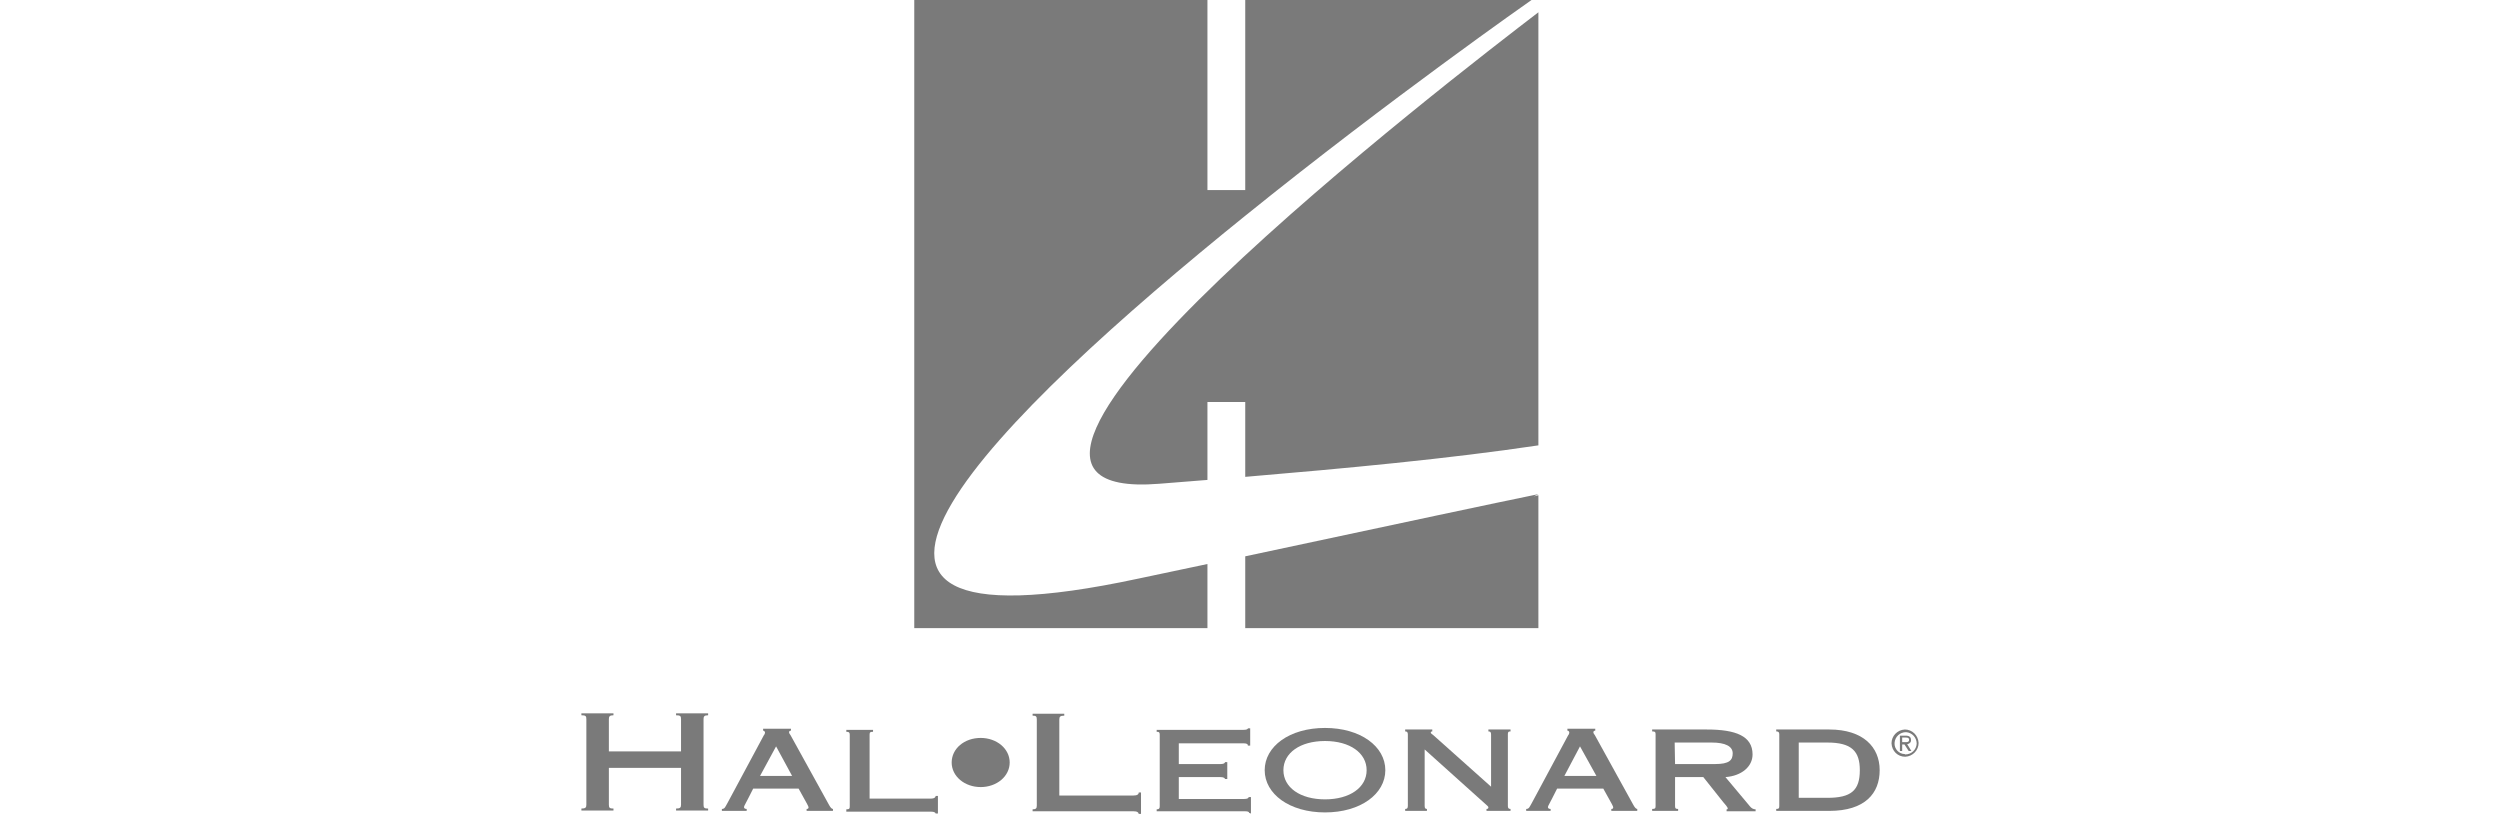 <svg xmlns="http://www.w3.org/2000/svg" width="129" height="42" viewBox="0 0 129 42" fill="none"><g opacity="0.6"><g clip-path="url(#clip0_1_1995)"><path d="M50.603 38.077C51.431 38.077 52.1 38.632 52.1 39.345C52.1 40.059 51.431 40.613 50.603 40.613C49.776 40.613 49.106 40.059 49.106 39.345C49.106 38.632 49.757 38.077 50.603 38.077Z" fill="#222222"></path><path d="M59.822 24.962L62.304 24.764V20.742H64.254V24.606C69.415 24.17 74.733 23.675 79.381 22.981V0.634C75.265 3.784 46.25 26.052 59.822 24.962Z" fill="#222222"></path><path d="M64.254 32.411H79.381V25.556L79.145 25.616L79.381 25.497C77.156 25.953 72.684 26.904 64.254 28.706V32.411Z" fill="#222222"></path><path d="M64.254 11.134C71.739 5.092 79.027 0 79.027 0H64.254V9.807H62.304V0H47.176V32.411H62.304V29.103L58.739 29.856C38.391 34.214 51.608 21.337 64.254 11.134Z" fill="#222222"></path><path d="M35.141 38.771V37.106C35.141 36.948 35.102 36.908 34.885 36.908V36.809H36.539V36.908C36.343 36.908 36.303 36.968 36.303 37.106V41.524C36.303 41.683 36.343 41.722 36.539 41.722V41.822H34.885V41.722C35.102 41.722 35.141 41.663 35.141 41.524V39.623H31.418V41.524C31.418 41.683 31.458 41.722 31.655 41.722V41.822H30V41.722C30.217 41.722 30.256 41.663 30.256 41.524V37.106C30.256 36.948 30.217 36.908 30 36.908V36.809H31.655V36.908C31.458 36.908 31.418 36.968 31.418 37.106V38.771H35.141Z" fill="#222222"></path><path d="M37.249 41.841V41.742C37.406 41.742 37.426 41.623 37.544 41.425L39.415 37.939C39.455 37.899 39.474 37.84 39.474 37.78C39.455 37.74 39.435 37.701 39.376 37.701V37.602H40.814V37.701C40.775 37.701 40.715 37.721 40.715 37.78C40.715 37.84 40.755 37.879 40.794 37.939L42.784 41.544C42.862 41.683 42.922 41.742 42.981 41.742V41.841H41.621V41.742C41.681 41.742 41.72 41.723 41.72 41.663C41.72 41.604 41.681 41.544 41.208 40.692H38.864C38.45 41.524 38.391 41.584 38.391 41.643C38.391 41.703 38.431 41.742 38.529 41.742V41.841H37.249ZM40.046 38.513L39.218 40.039H40.873L40.046 38.513Z" fill="#222222"></path><path d="M43.67 41.762C43.828 41.762 43.847 41.723 43.847 41.604V37.919C43.847 37.8 43.808 37.76 43.67 37.76V37.661H45.049V37.76C44.891 37.76 44.871 37.8 44.871 37.919V41.208H48.043C48.2 41.208 48.279 41.148 48.279 41.069H48.397V41.98H48.279C48.279 41.941 48.22 41.881 48.043 41.881H43.67V41.762Z" fill="#222222"></path><path d="M53.282 41.762C53.46 41.762 53.499 41.703 53.499 41.564V37.127C53.499 36.968 53.46 36.928 53.282 36.928V36.829H54.917V36.928C54.701 36.928 54.661 36.988 54.661 37.127V41.049H58.483C58.679 41.049 58.758 40.99 58.758 40.891H58.876V42.02H58.758C58.758 41.921 58.679 41.861 58.483 41.861H53.282V41.762Z" fill="#222222"></path><path d="M64.451 41.941C64.451 41.881 64.372 41.861 64.214 41.861H59.684V41.762C59.802 41.762 59.842 41.723 59.842 41.604V37.919C59.842 37.8 59.822 37.76 59.684 37.76V37.661H64.155C64.332 37.661 64.392 37.622 64.392 37.582H64.51V38.474H64.392C64.392 38.394 64.332 38.355 64.155 38.355H60.826V39.425H62.973C63.131 39.425 63.21 39.385 63.21 39.325H63.328V40.197H63.21C63.21 40.157 63.151 40.098 62.973 40.098H60.826V41.227H64.195C64.352 41.227 64.431 41.188 64.431 41.128H64.549V41.98L64.451 41.941Z" fill="#222222"></path><path d="M71.483 39.742C71.483 40.97 70.202 41.921 68.371 41.921C66.539 41.921 65.258 40.97 65.258 39.742C65.258 38.513 66.539 37.562 68.371 37.562C70.202 37.562 71.483 38.513 71.483 39.742ZM66.224 39.742C66.224 40.633 67.09 41.247 68.371 41.247C69.651 41.247 70.518 40.633 70.518 39.742C70.518 38.85 69.651 38.236 68.371 38.236C67.09 38.236 66.224 38.85 66.224 39.742Z" fill="#222222"></path><path d="M73.512 41.584C73.512 41.703 73.551 41.742 73.63 41.742V41.842H72.507V41.742C72.606 41.742 72.645 41.703 72.645 41.584V37.899C72.645 37.78 72.606 37.741 72.507 37.741V37.642H73.906V37.741C73.866 37.741 73.827 37.761 73.827 37.8C73.827 37.84 73.886 37.879 73.965 37.939L76.939 40.593V37.899C76.939 37.78 76.9 37.741 76.801 37.741V37.642H77.944V37.741C77.825 37.741 77.806 37.78 77.806 37.899V41.584C77.806 41.703 77.845 41.742 77.944 41.742V41.842H76.703V41.742C76.762 41.742 76.801 41.723 76.801 41.663C76.801 41.604 76.722 41.564 76.644 41.485L73.512 38.672V41.584Z" fill="#222222"></path><path d="M78.751 41.841V41.742C78.909 41.742 78.928 41.623 79.047 41.425L80.918 37.939C80.957 37.899 80.977 37.84 80.977 37.78C80.957 37.74 80.938 37.701 80.878 37.701V37.602H82.316V37.701C82.277 37.701 82.218 37.721 82.218 37.78C82.218 37.84 82.257 37.879 82.297 37.939L84.286 41.544C84.365 41.683 84.424 41.742 84.483 41.742V41.841H83.144V41.742C83.203 41.742 83.242 41.723 83.242 41.663C83.242 41.604 83.203 41.544 82.73 40.692H80.347C79.933 41.524 79.874 41.584 79.874 41.643C79.874 41.703 79.913 41.742 80.012 41.742V41.841H78.751ZM81.528 38.513L80.721 40.039H82.375L81.528 38.513Z" fill="#222222"></path><path d="M86.433 40.098V41.584C86.433 41.703 86.453 41.742 86.591 41.742V41.842H85.251V41.742C85.409 41.742 85.428 41.703 85.428 41.584V37.899C85.428 37.78 85.409 37.741 85.251 37.741V37.642H88.068C89.565 37.642 90.432 37.978 90.432 38.929C90.432 39.563 89.86 40.039 89.033 40.098L90.294 41.604C90.373 41.703 90.471 41.762 90.589 41.762V41.861H89.092V41.762C89.112 41.762 89.151 41.762 89.151 41.723C89.151 41.644 89.013 41.505 88.915 41.386L87.891 40.098H86.433ZM86.433 39.425H88.501C89.23 39.425 89.407 39.227 89.407 38.87C89.407 38.513 89.033 38.315 88.324 38.315H86.413L86.433 39.425Z" fill="#222222"></path><path d="M91.811 37.899C91.811 37.78 91.771 37.741 91.653 37.741V37.642H94.391C96.144 37.642 96.991 38.553 96.991 39.742C96.991 40.93 96.242 41.842 94.391 41.842H91.653V41.742C91.791 41.742 91.811 41.703 91.811 41.584V37.899ZM92.815 41.168H94.292C95.514 41.168 95.967 40.792 95.967 39.742C95.967 38.771 95.553 38.315 94.292 38.315H92.815V41.168Z" fill="#222222"></path><path d="M97.602 38.355C97.602 37.978 97.897 37.661 98.291 37.642C98.665 37.642 98.98 37.939 99 38.335C99 38.711 98.705 39.028 98.311 39.048C97.917 39.048 97.621 38.751 97.602 38.355ZM98.311 38.929C98.626 38.929 98.882 38.692 98.901 38.375C98.901 38.058 98.665 37.8 98.35 37.78C98.035 37.78 97.779 38.018 97.759 38.335C97.739 38.652 97.995 38.91 98.291 38.91C98.291 38.929 98.291 38.929 98.311 38.929ZM98.153 38.751H98.035V37.959H98.33C98.527 37.959 98.606 38.038 98.606 38.176C98.626 38.276 98.547 38.375 98.429 38.394H98.409L98.626 38.751H98.488L98.271 38.414H98.153V38.751ZM98.311 38.295C98.409 38.295 98.508 38.295 98.508 38.176C98.508 38.058 98.409 38.058 98.33 38.058H98.153V38.295H98.311Z" fill="#222222"></path></g></g><defs><clipPath id="clip0_1_1995"><rect width="69" height="42" fill="white" transform="translate(30)"></rect></clipPath></defs></svg>